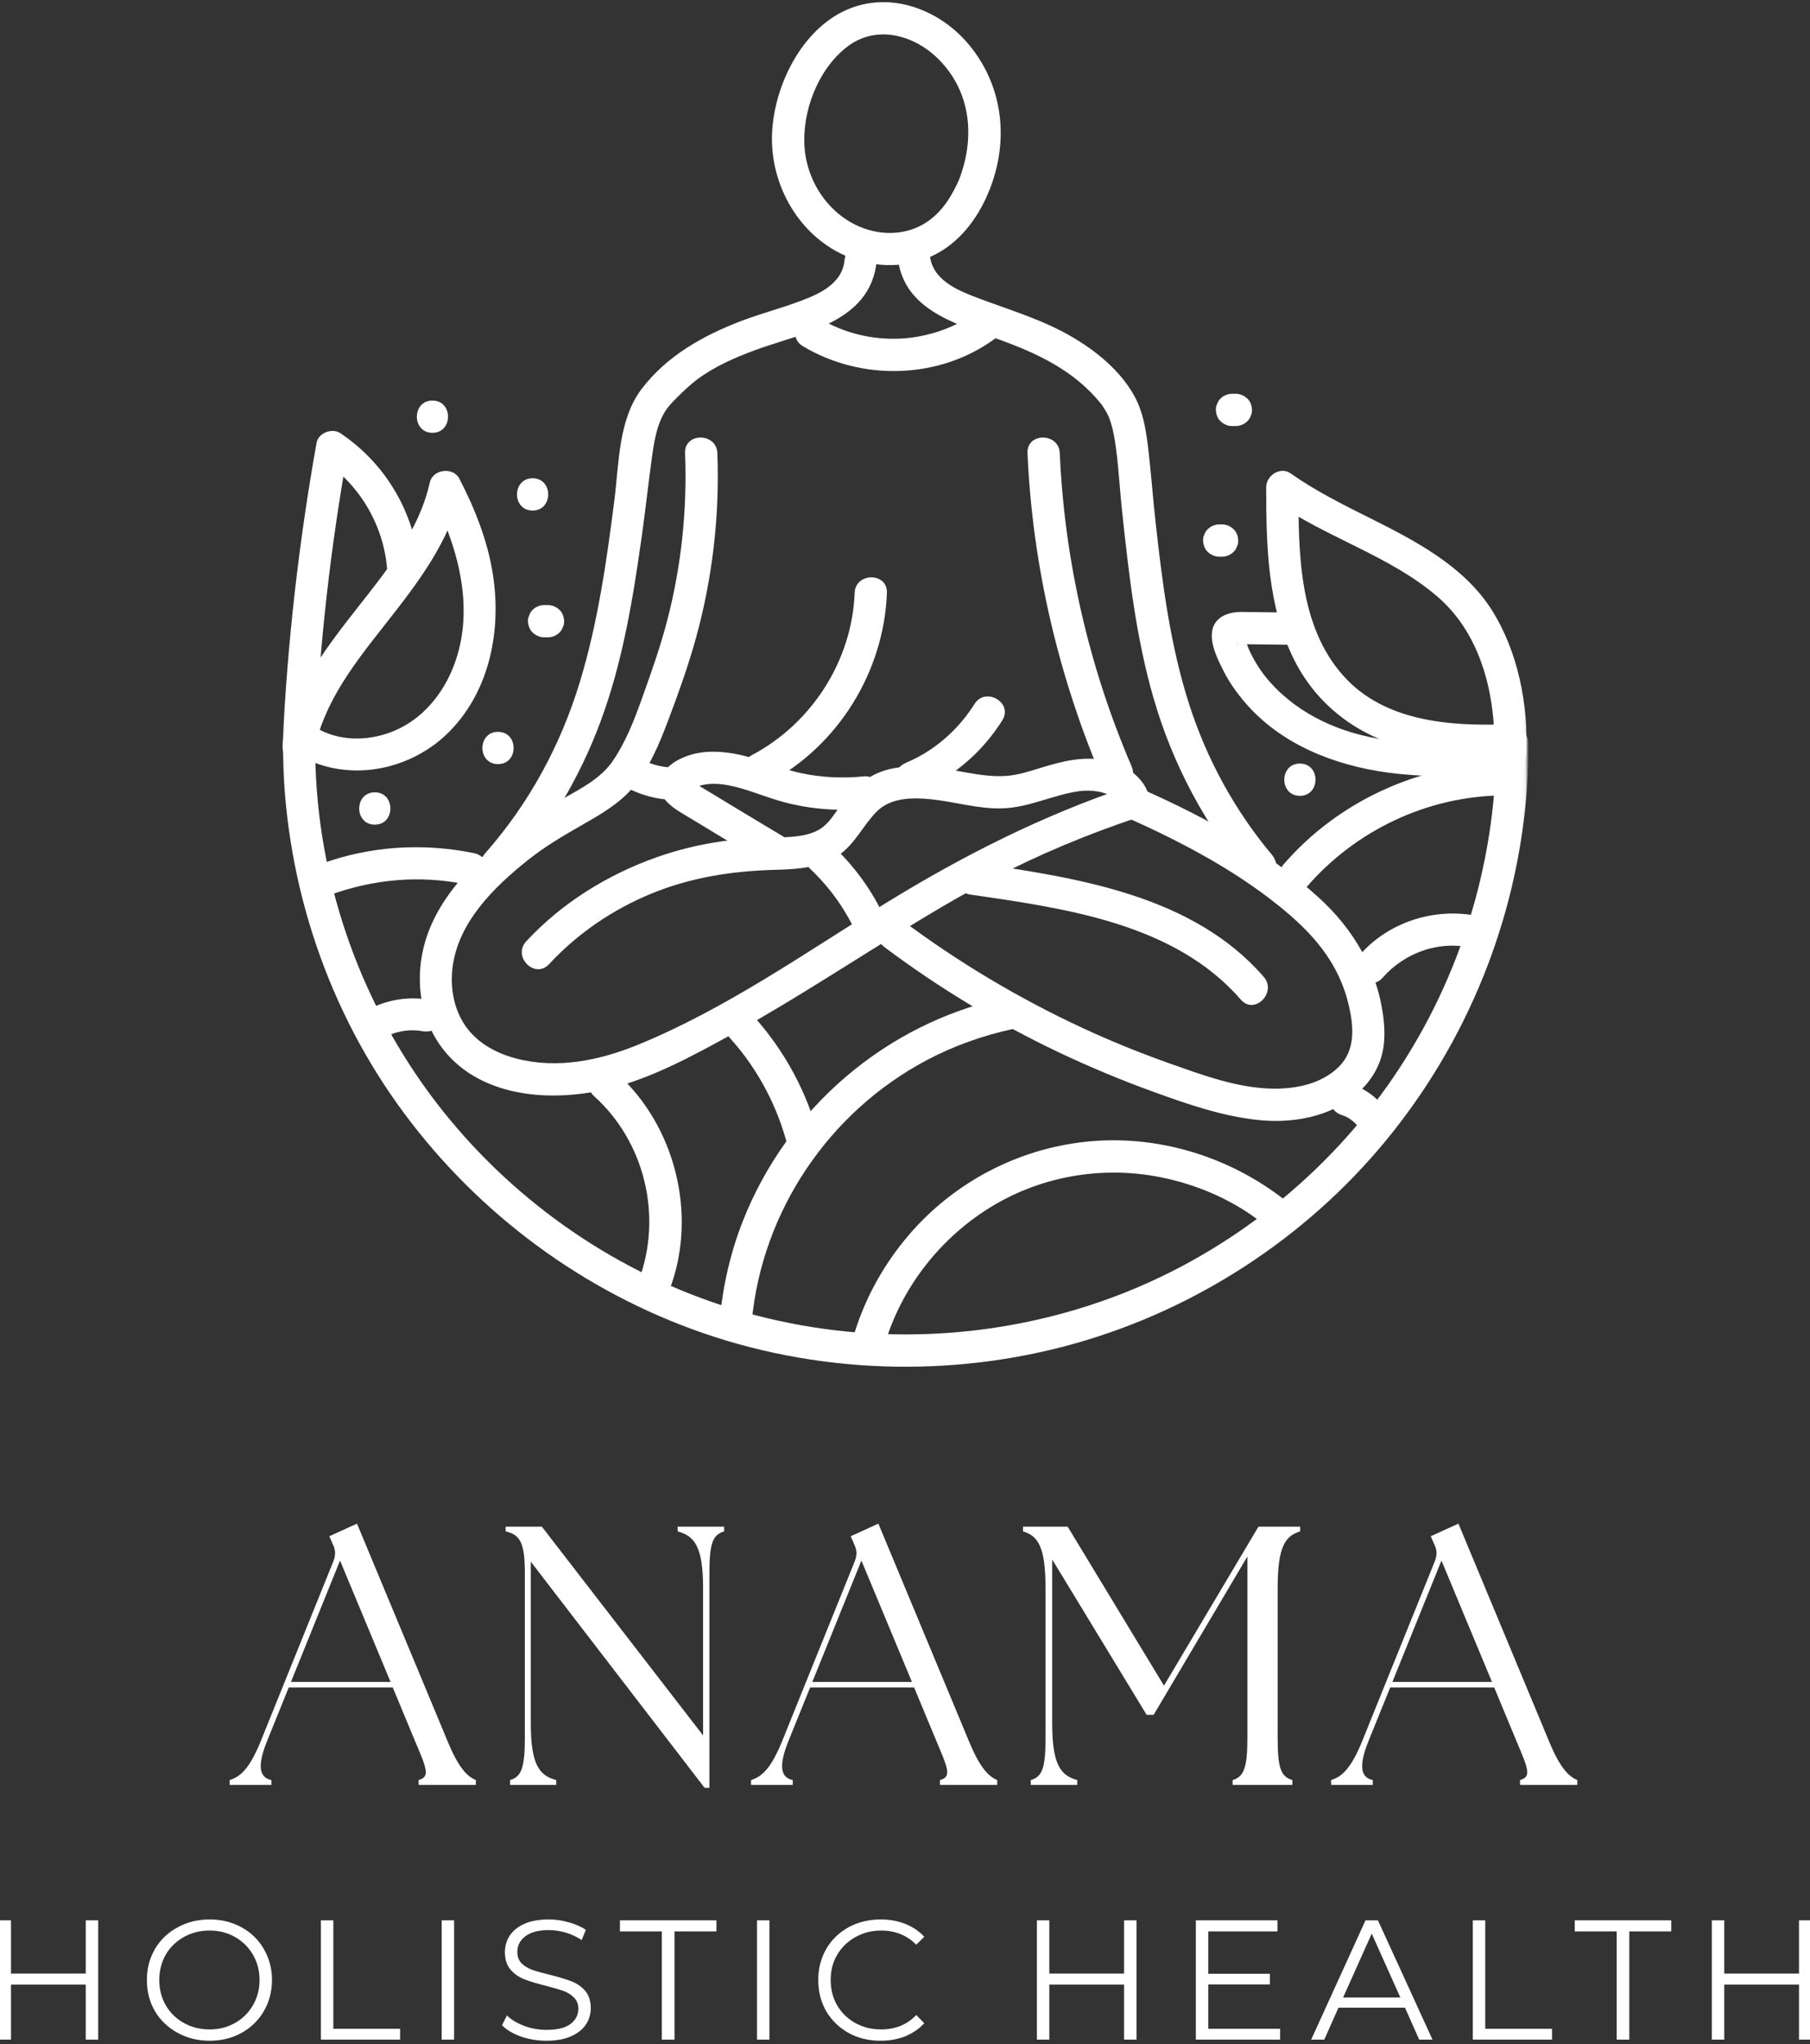 <svg xmlns="http://www.w3.org/2000/svg" width="512" height="578" viewBox="0 0 512 578" fill="none"><rect x="0" y="0" width="512" height="578" fill="#333333" stroke="none"/><g clip-path="url(#clip0_10_144)"><mask id="mask0_10_144" style="mask-type:luminance" maskUnits="userSpaceOnUse" x="79" y="204" width="353" height="186"><path d="M79.559 204.66H431.935V389.256H79.559V204.66Z" fill="white"></path></mask><g mask="url(#mask0_10_144)"><path d="M80.012 210.397C80.09 246.717 91.337 282.661 112.482 312.257C133.235 341.272 162.396 363.594 195.933 375.884C230.443 388.519 268.984 389.82 304.325 379.803C338.365 370.162 369.267 350.035 391.808 322.775C414.929 294.794 428.984 260.277 431.839 224.082C432.2 219.536 432.373 214.959 432.388 210.397C432.404 204.519 423.275 204.519 423.259 210.397C423.18 244.977 412.435 278.821 392.435 307.068C373.141 334.297 345.392 355.6 314.035 367.074C280.953 379.192 244.388 380.618 210.49 371.009C177.973 361.792 148.827 342.589 127.274 316.599C105.58 290.468 92.247 257.565 89.643 223.706C89.298 219.269 89.141 214.833 89.141 210.397C89.126 204.519 79.996 204.519 80.012 210.397Z" fill="white"></path></g><path d="M271.511 50.288C269.504 55.007 266.727 59.678 262.413 62.625C257.911 65.713 252.374 66.544 247.088 65.353C236.155 62.907 228.406 52.734 227.59 41.729C226.821 31.603 231.339 19.674 239.527 13.31C247.872 6.804 258.711 9.877 265.613 16.868C274.931 26.32 275.856 39.456 271.056 51.386C270.131 53.674 272.06 56.402 274.241 56.997C276.845 57.718 278.931 56.104 279.856 53.815C285.519 39.739 283.794 24.157 273.927 12.447C265.127 2.023 250.319 -3.071 237.723 3.638C225.927 9.908 218.837 25.113 218.382 37.983C217.864 52.593 226.272 67.108 239.998 72.673C247.715 75.808 256.625 75.808 264.139 72.156C271.245 68.707 276.358 62.029 279.402 54.897C280.358 52.64 280.076 50.006 277.755 48.658C275.841 47.529 272.484 48.015 271.511 50.288Z" fill="white"></path><path d="M253.883 71.951C254.919 87.14 269.523 91.31 281.648 95.652C293.068 99.728 303.75 104.603 311.436 114.165C311.499 114.243 311.609 114.353 311.938 114.87C312.189 115.231 312.425 115.607 312.644 115.983C312.911 116.407 313.146 116.845 313.366 117.3C313.46 117.488 313.554 117.676 313.648 117.864C314.213 119.103 313.491 117.425 313.758 118.162C314.542 120.231 315.013 122.379 315.358 124.558C316.362 130.765 316.691 137.882 317.397 144.434C319.295 162.226 321.319 180.175 326.307 197.402C331.719 216.072 340.832 233.237 353.303 248.128C354.887 250.025 358.134 249.759 359.766 248.128C361.632 246.247 361.35 243.567 359.766 241.67C349.287 229.161 341.381 214.692 336.393 199.174C331.044 182.526 328.817 165.158 326.903 147.852C326.087 140.61 325.601 133.321 324.707 126.094C324.111 121.235 323.311 116.469 320.958 112.127C316.079 103.067 306.244 96.279 297.146 92.094C289.758 88.708 282.009 86.419 274.479 83.441C269.24 81.356 263.452 78.221 263.028 71.951C262.621 66.135 253.491 66.088 253.883 71.951Z" fill="white"></path><path d="M193.787 128.116C194.414 144.105 192.752 160.031 188.72 175.503C186.791 182.918 184.234 190.128 181.646 197.339C179.418 203.562 177.018 209.832 173.238 215.303C169.913 220.116 164.281 222.984 159.324 225.806C153.787 228.957 148.579 232.249 143.56 236.199C133.003 244.507 122.587 255.229 119.622 268.788C116.814 281.721 120.846 295.217 131.952 302.93C143.544 310.971 159.701 311.018 172.924 307.664C184.532 304.717 195.669 298.697 206.116 292.96C218.556 286.125 230.587 278.57 242.618 271.046C255.073 263.255 267.497 255.386 280.516 248.582C293.771 241.638 307.591 235.901 321.771 231.151C327.324 229.302 324.94 220.476 319.356 222.357C295.042 230.493 272.579 241.826 250.791 255.213C227.905 269.29 205.363 285.248 180.36 295.452C169.567 299.857 157.536 302.334 145.991 299.293C139.999 297.725 134.305 294.528 131.026 289.119C128.234 284.511 127.371 278.977 127.999 273.663C129.536 260.809 139.701 250.871 149.301 243.206C154.116 239.365 159.309 236.324 164.642 233.267C169.662 230.414 174.995 227.358 178.822 222.937C183.716 217.263 186.634 210.021 189.238 203.092C192.046 195.63 194.744 188.09 196.862 180.409C201.552 163.433 203.607 145.719 202.916 128.116C202.681 122.269 193.552 122.237 193.787 128.116Z" fill="white"></path><path d="M325.193 225.665C323.907 219.928 318.62 216.354 313.161 215.1C306.761 213.642 300.644 215.194 294.51 217.075C291.279 218.063 288.001 219.16 284.612 219.395C280.848 219.662 277.099 219.097 273.412 218.439C266.542 217.216 259.718 215.947 252.769 217.232C246.181 218.455 241.601 222.358 237.805 227.672C236.267 229.835 234.84 232.249 232.707 233.895C230.259 235.776 226.965 236.356 223.969 236.607C217.428 237.14 210.918 236.952 204.393 237.861C198.009 238.754 191.734 240.259 185.663 242.423C171.75 247.36 158.918 255.324 148.848 266.171C144.863 270.482 151.295 276.94 155.31 272.629C163.295 264.008 173.161 257.267 184.016 252.768C195.483 248.019 207.295 246.247 219.624 245.934C225.507 245.777 231.922 245.354 236.973 241.999C241.852 238.754 244.001 233.519 247.985 229.49C251.922 225.509 258.024 225.462 263.248 225.979C270.056 226.669 276.707 228.8 283.609 228.565C291.169 228.315 297.82 224.756 305.177 223.722C308.816 223.204 315.405 223.722 316.393 228.079C317.679 233.817 326.479 231.387 325.193 225.665Z" fill="white"></path><path d="M244.532 219.506C238.508 220.133 232.328 219.866 226.398 218.565C219.779 217.107 213.598 213.988 206.869 212.969C203.104 212.405 199.245 212.295 195.559 213.361C192.092 214.38 187.904 216.574 186.869 220.336C185.253 226.168 191.606 229.099 195.638 231.576C202.696 235.871 209.787 240.135 216.892 244.383C221.943 247.408 226.54 239.523 221.504 236.498C215.575 232.955 209.645 229.397 203.747 225.807C201.928 224.71 200.108 223.597 198.289 222.5C197.645 222.092 196.987 221.684 196.328 221.277C196.108 221.152 195.857 220.916 195.622 220.854C194.712 220.572 195.983 220.054 195.826 221.559C195.622 222.327 195.418 223.095 195.214 223.863C195.7 222.735 198.053 221.998 199.826 221.763C202.053 221.449 204.406 221.7 206.602 222.155C211.261 223.127 215.669 225.023 220.218 226.371C227.998 228.676 236.469 229.475 244.532 228.629C246.994 228.378 249.096 226.716 249.096 224.067C249.096 221.81 246.994 219.255 244.532 219.506Z" fill="white"></path><path d="M250.291 267.879C265.601 279.354 282.056 289.261 299.342 297.475C308.22 301.691 317.318 305.485 326.573 308.824C336.048 312.257 345.758 315.611 355.844 316.677C364.628 317.602 374.291 316.207 381.648 310.987C385.224 308.447 388.142 305.218 389.899 301.158C391.86 296.628 391.891 291.831 391.232 287.019C389.428 273.914 382.809 262.69 373.099 253.849C358.715 240.729 341.068 231.167 323.389 223.282C321.146 222.279 318.479 222.639 317.146 224.928C316.001 226.872 316.519 230.164 318.777 231.167C333.742 237.845 348.66 245.651 361.491 255.919C371.138 263.615 378.699 272.017 381.554 284.338C382.934 290.295 383.452 296.879 378.809 301.55C373.303 307.068 364.817 308.259 357.381 307.695C348.283 307.005 339.342 303.698 330.809 300.672C322.432 297.71 314.181 294.355 306.103 290.609C288.032 282.207 270.856 271.955 254.903 259.994C252.926 258.521 249.805 259.681 248.66 261.64C247.295 263.96 248.315 266.39 250.291 267.879Z" fill="white"></path><path d="M357.477 276.203C337.509 253.238 305.148 248.269 276.693 244.115C274.262 243.755 271.799 244.711 271.077 247.297C270.497 249.445 271.815 252.549 274.262 252.909C301.101 256.828 332.144 260.951 351.015 282.661C354.873 287.098 361.305 280.624 357.477 276.203Z" fill="white"></path><path d="M143.78 247.612C155.121 234.758 163.936 220.054 169.897 203.971C176.125 187.167 179.042 169.422 181.521 151.756C182.603 144.122 183.419 136.456 184.485 128.838C185.113 124.276 185.96 119.887 187.983 116.595C189.019 114.902 190.007 113.899 191.748 112.159C193.364 110.545 195.372 108.695 196.972 107.472C201.881 103.757 207.576 101.233 213.317 99.101C226.885 94.054 246.305 91.405 247.999 73.738C248.234 71.277 245.725 69.177 243.434 69.177C240.768 69.177 239.105 71.277 238.87 73.738C238.336 79.178 233.568 82.172 228.94 84.116C222.681 86.733 215.999 88.348 209.662 90.762C198.87 94.885 188.58 100.638 181.474 110.012C174.885 118.712 175.121 131.095 173.787 141.425C171.607 158.669 169.113 176.084 164.046 192.763C158.634 210.633 149.693 227.139 137.332 241.169C133.458 245.558 139.889 252.032 143.78 247.612Z" fill="white"></path><path d="M290.652 128.116C292.064 160.219 299.484 191.633 312.142 221.135C313.115 223.408 316.456 223.909 318.386 222.781C320.738 221.401 321.005 218.815 320.033 216.526C308.033 188.576 301.115 158.495 299.782 128.116C299.531 122.269 290.386 122.237 290.652 128.116Z" fill="white"></path><path d="M227.121 97.895C243.796 107.88 265.819 107.284 281.553 95.684C283.529 94.227 284.533 91.734 283.184 89.445C282.055 87.486 278.949 86.342 276.941 87.799C263.717 97.55 245.851 98.475 231.733 90.01C226.682 86.984 222.086 94.885 227.121 97.895Z" fill="white"></path><path d="M178.194 223.189C182.727 225.321 187.527 226.402 192.547 226.12C198.382 225.791 198.429 216.652 192.547 216.997C189.174 217.185 185.88 216.762 182.805 215.32C180.562 214.269 177.88 214.693 176.562 216.95C175.402 218.925 175.951 222.138 178.194 223.189Z" fill="white"></path><path d="M250.369 259.823C246.871 251.985 241.742 244.978 235.499 239.084C231.248 235.056 224.769 241.498 229.052 245.543C234.777 250.951 239.263 257.237 242.479 264.432C243.483 266.689 246.761 267.222 248.722 266.078C251.044 264.714 251.373 262.096 250.369 259.823Z" fill="white"></path><path d="M217.316 221.37C237.065 210.946 250.053 189.909 250.884 167.65C251.12 161.772 241.975 161.787 241.755 167.65C241.033 186.805 229.598 204.566 212.704 213.501C207.512 216.244 212.108 224.129 217.316 221.37Z" fill="white"></path><path d="M258.87 224.394C269.114 220.099 277.6 213.108 283.529 203.671C286.667 198.67 278.761 194.093 275.655 199.062C271.09 206.32 264.376 212.261 256.439 215.6C254.165 216.556 252.533 218.625 253.255 221.212C253.835 223.359 256.58 225.366 258.87 224.394Z" fill="white"></path><mask id="mask1_10_144" style="mask-type:luminance" maskUnits="userSpaceOnUse" x="79" y="132" width="63" height="89"><path d="M79.559 132.427H141.551V220.712H79.559V132.427Z" fill="white"></path></mask><g mask="url(#mask1_10_144)"><path d="M88.829 212.64C91.433 198.673 100.421 187.386 109.002 176.492C117.959 165.096 127.151 153.292 130.382 138.855C127.606 139.215 124.829 139.576 122.053 139.936C129.911 155.126 134.884 173.608 127.621 190.036C124.453 197.215 119.025 203.422 111.715 206.558C105.033 209.426 97.127 209.771 90.57 206.417C85.347 203.752 80.719 211.621 85.959 214.301C99.653 221.277 116.688 217.562 127.276 206.699C138.586 195.114 141.817 178.232 139.464 162.666C138.006 153.073 134.382 143.918 129.927 135.328C128.155 131.911 122.429 132.647 121.582 136.425C118.476 150.298 109.253 161.49 100.657 172.432C91.762 183.765 82.743 195.71 80.029 210.21C79.574 212.64 80.688 215.132 83.213 215.822C85.441 216.433 88.374 215.069 88.829 212.64Z" fill="white"></path></g><mask id="mask2_10_144" style="mask-type:luminance" maskUnits="userSpaceOnUse" x="79" y="120" width="43" height="97"><path d="M79.559 120.389H121.472V216.699H79.559V120.389Z" fill="white"></path></mask><g mask="url(#mask2_10_144)"><path d="M89.095 209.85C90.412 182.277 93.487 154.813 98.365 127.632C96.122 128.541 93.895 129.45 91.652 130.359C102.099 137.335 108.86 149.233 109.565 161.773C109.895 167.605 119.024 167.652 118.695 161.773C117.801 145.863 109.503 131.331 96.263 122.475C93.958 120.938 90.052 122.381 89.55 125.202C84.546 153.183 81.33 181.462 79.965 209.85C79.683 215.729 88.812 215.713 89.095 209.85Z" fill="white"></path></g><path d="M212.657 373.549C215.59 342.418 234.492 314.437 262.084 299.796C269.755 295.72 277.943 292.82 286.429 290.971C292.17 289.732 289.755 280.923 284.013 282.177C250.492 289.466 222.68 313.418 210.131 345.255C206.555 354.331 204.437 363.846 203.527 373.549C203.292 376.01 205.786 378.127 208.092 378.127C210.743 378.127 212.421 376.026 212.657 373.549Z" fill="white"></path><path d="M379.544 315.284C381.724 315.958 383.701 317.541 384.956 319.705C386.179 321.852 389.081 322.589 391.199 321.351C393.348 320.097 394.069 317.259 392.83 315.112C390.446 310.911 386.571 307.901 381.96 306.474C379.607 305.753 376.987 307.352 376.344 309.672C375.685 312.118 377.175 314.547 379.544 315.284Z" fill="white"></path><path d="M250.638 378.895C255.595 363.282 266.387 349.754 280.379 341.227C295.171 332.198 313.038 329.407 329.947 333.216C339.736 335.411 349.132 339.596 357.038 345.804C358.983 347.324 361.602 347.701 363.5 345.804C365.085 344.236 365.446 340.882 363.5 339.361C347.595 326.884 327.124 320.66 306.936 322.855C287.751 324.94 269.932 334.329 257.304 348.939C250.34 357.012 245.069 366.308 241.838 376.481C240.049 382.093 248.865 384.491 250.638 378.895Z" fill="white"></path><path d="M93.27 253.082C105.599 248.568 118.839 247.392 131.717 250.041C137.458 251.217 139.905 242.423 134.148 241.247C119.701 238.269 104.705 239.194 90.839 244.273C85.364 246.279 87.733 255.105 93.27 253.082Z" fill="white"></path><path d="M206.529 293.571C214.45 302.349 219.988 312.899 222.89 324.373C224.317 330.064 233.133 327.65 231.69 321.944C228.411 308.949 221.948 297.051 212.976 287.113C209.039 282.739 202.592 289.213 206.529 293.571Z" fill="white"></path><path d="M109.927 292.758C112.876 291.41 116.296 291.002 119.496 291.566C121.927 292.005 124.421 290.908 125.112 288.384C125.723 286.174 124.359 283.211 121.927 282.772C116.108 281.722 110.696 282.428 105.315 284.873C103.072 285.908 102.523 289.152 103.668 291.127C105.017 293.432 107.668 293.792 109.927 292.758Z" fill="white"></path><path d="M168.079 309.97C182.385 322.871 187.435 343.814 180.753 361.841C179.89 364.145 181.71 366.841 183.937 367.452C186.494 368.142 188.69 366.575 189.553 364.255C197.286 343.406 191.043 318.388 174.526 303.512C170.181 299.593 163.702 306.02 168.079 309.97Z" fill="white"></path><path d="M369.54 250.886C383.344 234.85 403.58 225.21 424.772 224.912C430.654 224.818 430.67 215.695 424.772 215.789C401.321 216.118 378.419 226.636 363.078 244.428C359.266 248.864 365.697 255.338 369.54 250.886Z" fill="white"></path><path d="M391.103 276.455C397.519 269.134 407.495 265.764 417.017 268.147C422.711 269.558 425.143 260.764 419.433 259.337C406.931 256.218 393.174 260.262 384.641 269.997C380.797 274.401 387.229 280.891 391.103 276.455Z" fill="white"></path><mask id="mask3_10_144" style="mask-type:luminance" maskUnits="userSpaceOnUse" x="354" y="132" width="78" height="89"><path d="M354.383 132.427H431.936V220.712H354.383V132.427Z" fill="white"></path></mask><g mask="url(#mask3_10_144)"><path d="M425.617 204.816C409.554 205.333 391.405 203.86 380.001 191.084C367.201 176.772 367.311 155.783 367.295 137.756C365.005 139.073 362.715 140.389 360.425 141.706C375.044 152.052 393.162 157.052 406.778 168.84C419.217 179.61 423.264 197.245 422.652 213.124C422.433 219.002 431.562 218.987 431.782 213.124C432.315 199.298 429.444 184.25 421.962 172.446C414.009 159.937 400.205 152.836 387.358 146.409C379.703 142.584 372.033 138.775 365.037 133.821C362.135 131.768 358.166 134.527 358.166 137.756C358.182 154.45 358.511 171.662 366.244 186.867C373.162 200.458 385.648 209.048 400.425 212.152C408.707 213.876 417.193 214.206 425.617 213.939C431.484 213.735 431.499 204.612 425.617 204.816Z" fill="white"></path></g><path d="M422.417 210.068C407.045 210.774 390.731 211.056 376.3 204.911C370.543 202.466 365.178 198.954 360.786 194.502C358.747 192.449 356.959 190.207 355.453 187.73C354.684 186.461 353.947 185.128 353.351 183.765C353.068 183.106 352.817 182.432 352.582 181.758C352.284 180.865 352.425 179.313 351.735 180.567C351.186 181.115 350.637 181.664 350.104 182.197C349.366 182.15 349.413 182.134 350.261 182.134C350.951 182.15 351.641 182.15 352.331 182.166C353.712 182.181 355.092 182.197 356.488 182.213C359.249 182.26 362.01 182.291 364.786 182.322C370.653 182.385 370.653 173.262 364.786 173.199C360.284 173.137 355.798 173.074 351.296 173.027C347.045 172.995 342.857 174.688 342.778 179.595C342.731 183.043 344.692 186.962 346.229 189.956C347.829 193.076 349.9 195.976 352.19 198.641C362.308 210.444 377.413 216.401 392.519 218.439C402.433 219.771 412.425 219.646 422.417 219.191C428.268 218.925 428.3 209.802 422.417 210.068Z" fill="white"></path><path d="M122.324 122.378C128.206 122.378 128.206 113.255 122.324 113.255C116.457 113.255 116.442 122.378 122.324 122.378Z" fill="white"></path><path d="M344.879 157.399C345.161 157.399 345.428 157.399 345.694 157.399C346.871 157.399 348.094 156.897 348.926 156.066C349.365 155.659 349.694 155.157 349.867 154.593C350.149 154.06 350.29 153.464 350.259 152.837C350.212 151.661 349.82 150.439 348.926 149.608C348.031 148.793 346.933 148.275 345.694 148.275C345.428 148.275 345.161 148.275 344.879 148.275C343.718 148.275 342.479 148.793 341.647 149.608C341.208 150.031 340.894 150.517 340.706 151.081C340.424 151.63 340.298 152.21 340.314 152.837C340.377 154.013 340.753 155.251 341.647 156.066C342.541 156.881 343.639 157.399 344.879 157.399Z" fill="white"></path><path d="M106.023 233.174C111.89 233.174 111.905 224.035 106.023 224.035C100.141 224.035 100.141 233.174 106.023 233.174Z" fill="white"></path><path d="M367.701 225.023C373.583 225.023 373.599 215.899 367.701 215.899C361.834 215.899 361.818 225.023 367.701 225.023Z" fill="white"></path><path d="M140.877 216.056C146.759 216.056 146.759 206.933 140.877 206.933C134.994 206.933 134.994 216.056 140.877 216.056Z" fill="white"></path><path d="M155.012 171.083C154.651 171.083 154.29 171.083 153.914 171.083C152.753 171.083 151.514 171.585 150.698 172.415C150.243 172.839 149.929 173.325 149.757 173.889C149.459 174.438 149.333 175.018 149.349 175.645C149.412 176.82 149.788 178.043 150.698 178.874C151.592 179.689 152.69 180.206 153.914 180.206C154.29 180.206 154.651 180.206 155.012 180.206C156.172 180.206 157.412 179.705 158.243 178.874C158.682 178.451 158.996 177.965 159.184 177.4C159.467 176.852 159.592 176.272 159.576 175.645C159.529 174.469 159.137 173.246 158.243 172.415C157.349 171.6 156.251 171.083 155.012 171.083Z" fill="white"></path><path d="M150.664 144.358C156.53 144.358 156.546 135.234 150.664 135.234C144.781 135.234 144.766 144.358 150.664 144.358Z" fill="white"></path><path d="M349.587 111.345C349.226 111.345 348.865 111.345 348.505 111.345C347.328 111.345 346.105 111.846 345.273 112.677C344.834 113.085 344.52 113.571 344.332 114.135C344.05 114.684 343.908 115.279 343.94 115.906C343.987 117.082 344.379 118.305 345.273 119.12C346.167 119.951 347.265 120.468 348.505 120.468C348.865 120.468 349.226 120.468 349.587 120.468C350.763 120.468 351.987 119.951 352.818 119.12C353.257 118.712 353.571 118.226 353.759 117.662C354.042 117.113 354.183 116.533 354.152 115.906C354.105 114.715 353.712 113.492 352.818 112.677C351.924 111.862 350.826 111.345 349.587 111.345Z" fill="white"></path><path d="M27.772 542.977V576.71H24.258V561.16H3.113V576.71H-0.4V542.977H3.113V558.025H24.258V542.977H27.772Z" fill="white"></path><path d="M59.304 577.025C55.947 577.025 52.919 576.272 50.206 574.767C47.476 573.263 45.343 571.225 43.806 568.623C42.3 566.036 41.547 563.105 41.547 559.844C41.547 556.631 42.3 553.731 43.806 551.129C45.343 548.495 47.476 546.457 50.206 544.984C52.919 543.479 55.947 542.727 59.304 542.727C62.598 542.727 65.594 543.463 68.276 544.921C70.99 546.395 73.108 548.432 74.614 551.066C76.151 553.699 76.935 556.631 76.935 559.844C76.935 563.105 76.151 566.052 74.614 568.685C73.108 571.287 70.99 573.325 68.276 574.83C65.594 576.304 62.598 577.025 59.304 577.025ZM59.304 573.827C61.939 573.827 64.323 573.231 66.457 572.009C68.621 570.802 70.316 569.124 71.539 566.992C72.794 564.86 73.421 562.478 73.421 559.844C73.421 557.211 72.794 554.828 71.539 552.696C70.316 550.564 68.621 548.903 66.457 547.68C64.323 546.473 61.939 545.862 59.304 545.862C56.621 545.862 54.19 546.473 52.025 547.68C49.845 548.903 48.135 550.564 46.88 552.696C45.657 554.828 45.061 557.211 45.061 559.844C45.061 562.478 45.657 564.86 46.88 566.992C48.135 569.124 49.845 570.802 52.025 572.009C54.19 573.231 56.621 573.827 59.304 573.827Z" fill="white"></path><path d="M90.777 542.977H94.291V573.638H113.177V576.71H90.777V542.977Z" fill="white"></path><path d="M124.941 542.977H128.455V576.71H124.941V542.977Z" fill="white"></path><path d="M154.561 577.025C152.051 577.025 149.635 576.633 147.345 575.833C145.039 575.003 143.267 573.937 142.012 572.636L143.392 569.877C144.647 571.099 146.278 572.071 148.286 572.824C150.294 573.576 152.38 573.952 154.561 573.952C157.573 573.952 159.831 573.419 161.337 572.322C162.843 571.193 163.596 569.751 163.596 567.996C163.596 566.663 163.173 565.597 162.341 564.798C161.541 563.967 160.537 563.34 159.329 562.917C158.153 562.509 156.506 562.023 154.373 561.475C151.863 560.848 149.855 560.252 148.349 559.656C146.843 559.076 145.541 558.183 144.459 556.96C143.361 555.706 142.827 554.044 142.827 551.944C142.827 550.282 143.267 548.746 144.145 547.367C145.055 545.956 146.435 544.827 148.286 543.981C150.169 543.15 152.49 542.727 155.251 542.727C157.165 542.727 159.047 543.009 160.898 543.542C162.78 544.043 164.38 544.764 165.729 545.674L164.537 548.558C163.11 547.602 161.588 546.896 159.957 546.426C158.357 545.971 156.788 545.736 155.251 545.736C152.318 545.736 150.106 546.332 148.6 547.492C147.094 548.621 146.341 550.094 146.341 551.881C146.341 553.229 146.733 554.311 147.533 555.142C148.365 555.941 149.416 556.568 150.671 557.023C151.925 557.446 153.573 557.901 155.627 558.402C158.137 559.029 160.145 559.641 161.651 560.22C163.188 560.816 164.49 561.71 165.541 562.917C166.576 564.139 167.11 565.77 167.11 567.807C167.11 569.532 166.639 571.068 165.729 572.447C164.804 573.827 163.408 574.94 161.525 575.771C159.643 576.617 157.322 577.025 154.561 577.025Z" fill="white"></path><path d="M187.218 546.112H175.359V542.977H202.653V546.112H190.795V576.71H187.218V546.112Z" fill="white"></path><path d="M214.135 542.977H217.648V576.71H214.135V542.977Z" fill="white"></path><path d="M249.09 577.025C245.733 577.025 242.722 576.304 240.055 574.83C237.373 573.325 235.255 571.287 233.718 568.685C232.212 566.052 231.459 563.105 231.459 559.844C231.459 556.631 232.212 553.699 233.718 551.066C235.255 548.432 237.373 546.395 240.055 544.921C242.769 543.463 245.796 542.727 249.153 542.727C251.663 542.727 253.953 543.15 256.055 543.981C258.188 544.827 259.977 546.034 261.451 547.617L259.192 549.875C256.557 547.21 253.232 545.862 249.216 545.862C246.581 545.862 244.149 546.489 241.937 547.743C239.757 548.965 238.047 550.627 236.792 552.759C235.569 554.859 234.973 557.211 234.973 559.844C234.973 562.478 235.569 564.86 236.792 566.992C238.047 569.124 239.757 570.802 241.937 572.009C244.149 573.231 246.581 573.827 249.216 573.827C253.263 573.827 256.588 572.479 259.192 569.751L261.451 572.071C259.977 573.67 258.188 574.893 256.055 575.771C253.922 576.617 251.6 577.025 249.09 577.025Z" fill="white"></path><path d="M321.485 542.977V576.71H317.971V561.16H296.826V576.71H293.312V542.977H296.826V558.025H317.971V542.977H321.485Z" fill="white"></path><path d="M362.115 573.638V576.71H338.271V542.977H361.362V546.112H341.785V558.088H359.228V561.098H341.785V573.638H362.115Z" fill="white"></path><path d="M397.436 567.681H378.612L374.596 576.71H370.895L386.267 542.977H389.781L405.216 576.71H401.451L397.436 567.681ZM396.118 564.797L388.024 546.739L379.93 564.797H396.118Z" fill="white"></path><path d="M416.623 542.977H420.137V573.638H439.023V576.71H416.623V542.977Z" fill="white"></path><path d="M457.312 546.112H445.453V542.977H472.747V546.112H460.888V576.71H457.312V546.112Z" fill="white"></path><path d="M512.401 542.977V576.71H508.887V561.16H487.742V576.71H484.229V542.977H487.742V558.025H508.887V542.977H512.401Z" fill="white"></path><path d="M64.971 504.678H76.767V503.314C73.222 502.593 72.798 499.144 75.512 492.372L81.677 477.136H111.104L117.473 492.466C120.814 500.304 121.645 502.389 118.414 503.314V504.678H134.602V503.314C132.406 502.389 129.896 500.304 126.665 492.466L100.986 430.814L93.159 434.373L94.1 436.552C94.931 438.229 95.026 439.577 94.304 441.458L73.739 492.372C70.508 500.304 67.888 502.389 64.971 503.314V504.678ZM82.304 475.568L96.186 441.254L110.477 475.568H82.304Z" fill="white"></path><path d="M199.308 505.509H200.672V444.907C200.672 436.348 201.598 433.95 204.845 433.009V431.661H191.684V433.009C196.39 434.263 198.884 437.179 198.884 449.077V490.695L153.268 431.661H143.041V433.009C147.214 433.95 148.468 436.348 148.468 444.907V491.432C148.468 499.991 147.433 502.389 144.296 503.314V504.678H157.347V503.314C152.641 502.076 150.147 499.144 150.147 487.262V441.568L199.308 505.509Z" fill="white"></path><path d="M212.453 504.678H224.249V503.314C220.704 502.593 220.281 499.144 222.994 492.372L229.159 477.136H258.586L264.955 492.466C268.296 500.304 269.128 502.389 265.896 503.314V504.678H282.085V503.314C279.888 502.389 277.379 500.304 274.147 492.466L248.469 430.814L240.641 434.373L241.583 436.552C242.414 438.229 242.508 439.577 241.786 441.458L221.222 492.372C217.99 500.304 215.371 502.389 212.453 503.314V504.678ZM229.786 475.568L243.669 441.254L257.959 475.568H229.786Z" fill="white"></path><path d="M291.579 504.678H304.724V503.314C300.128 502.076 297.634 499.144 297.634 487.262V440.941L324.348 484.864H326.34L352.849 440.11V491.432C352.849 499.991 351.814 502.389 348.677 503.314V504.678H365.587V503.314C362.355 502.389 361.414 499.991 361.414 491.432V449.077C361.414 437.179 363.595 434.263 367.783 433.009V431.661H355.987L329.257 476.619L302.01 431.661H289.383V433.009C293.555 434.263 295.751 437.179 295.751 449.077V491.432C295.751 499.991 294.81 502.389 291.579 503.314V504.678Z" fill="white"></path><path d="M376.535 504.678H388.331V503.314C384.786 502.593 384.363 499.144 387.076 492.372L393.241 477.136H422.668L429.037 492.466C432.378 500.304 433.21 502.389 429.978 503.314V504.678H446.167V503.314C443.97 502.389 441.461 500.304 438.229 492.466L412.551 430.814L404.723 434.373L405.665 436.552C406.496 438.229 406.59 439.577 405.868 441.458L385.304 492.372C382.072 500.304 379.453 502.389 376.535 503.314V504.678ZM393.868 475.568L407.751 441.254L422.041 475.568H393.868Z" fill="white"></path></g><defs><clipPath id="clip0_10_144"><rect width="512" height="577.864" fill="white"></rect></clipPath></defs></svg>